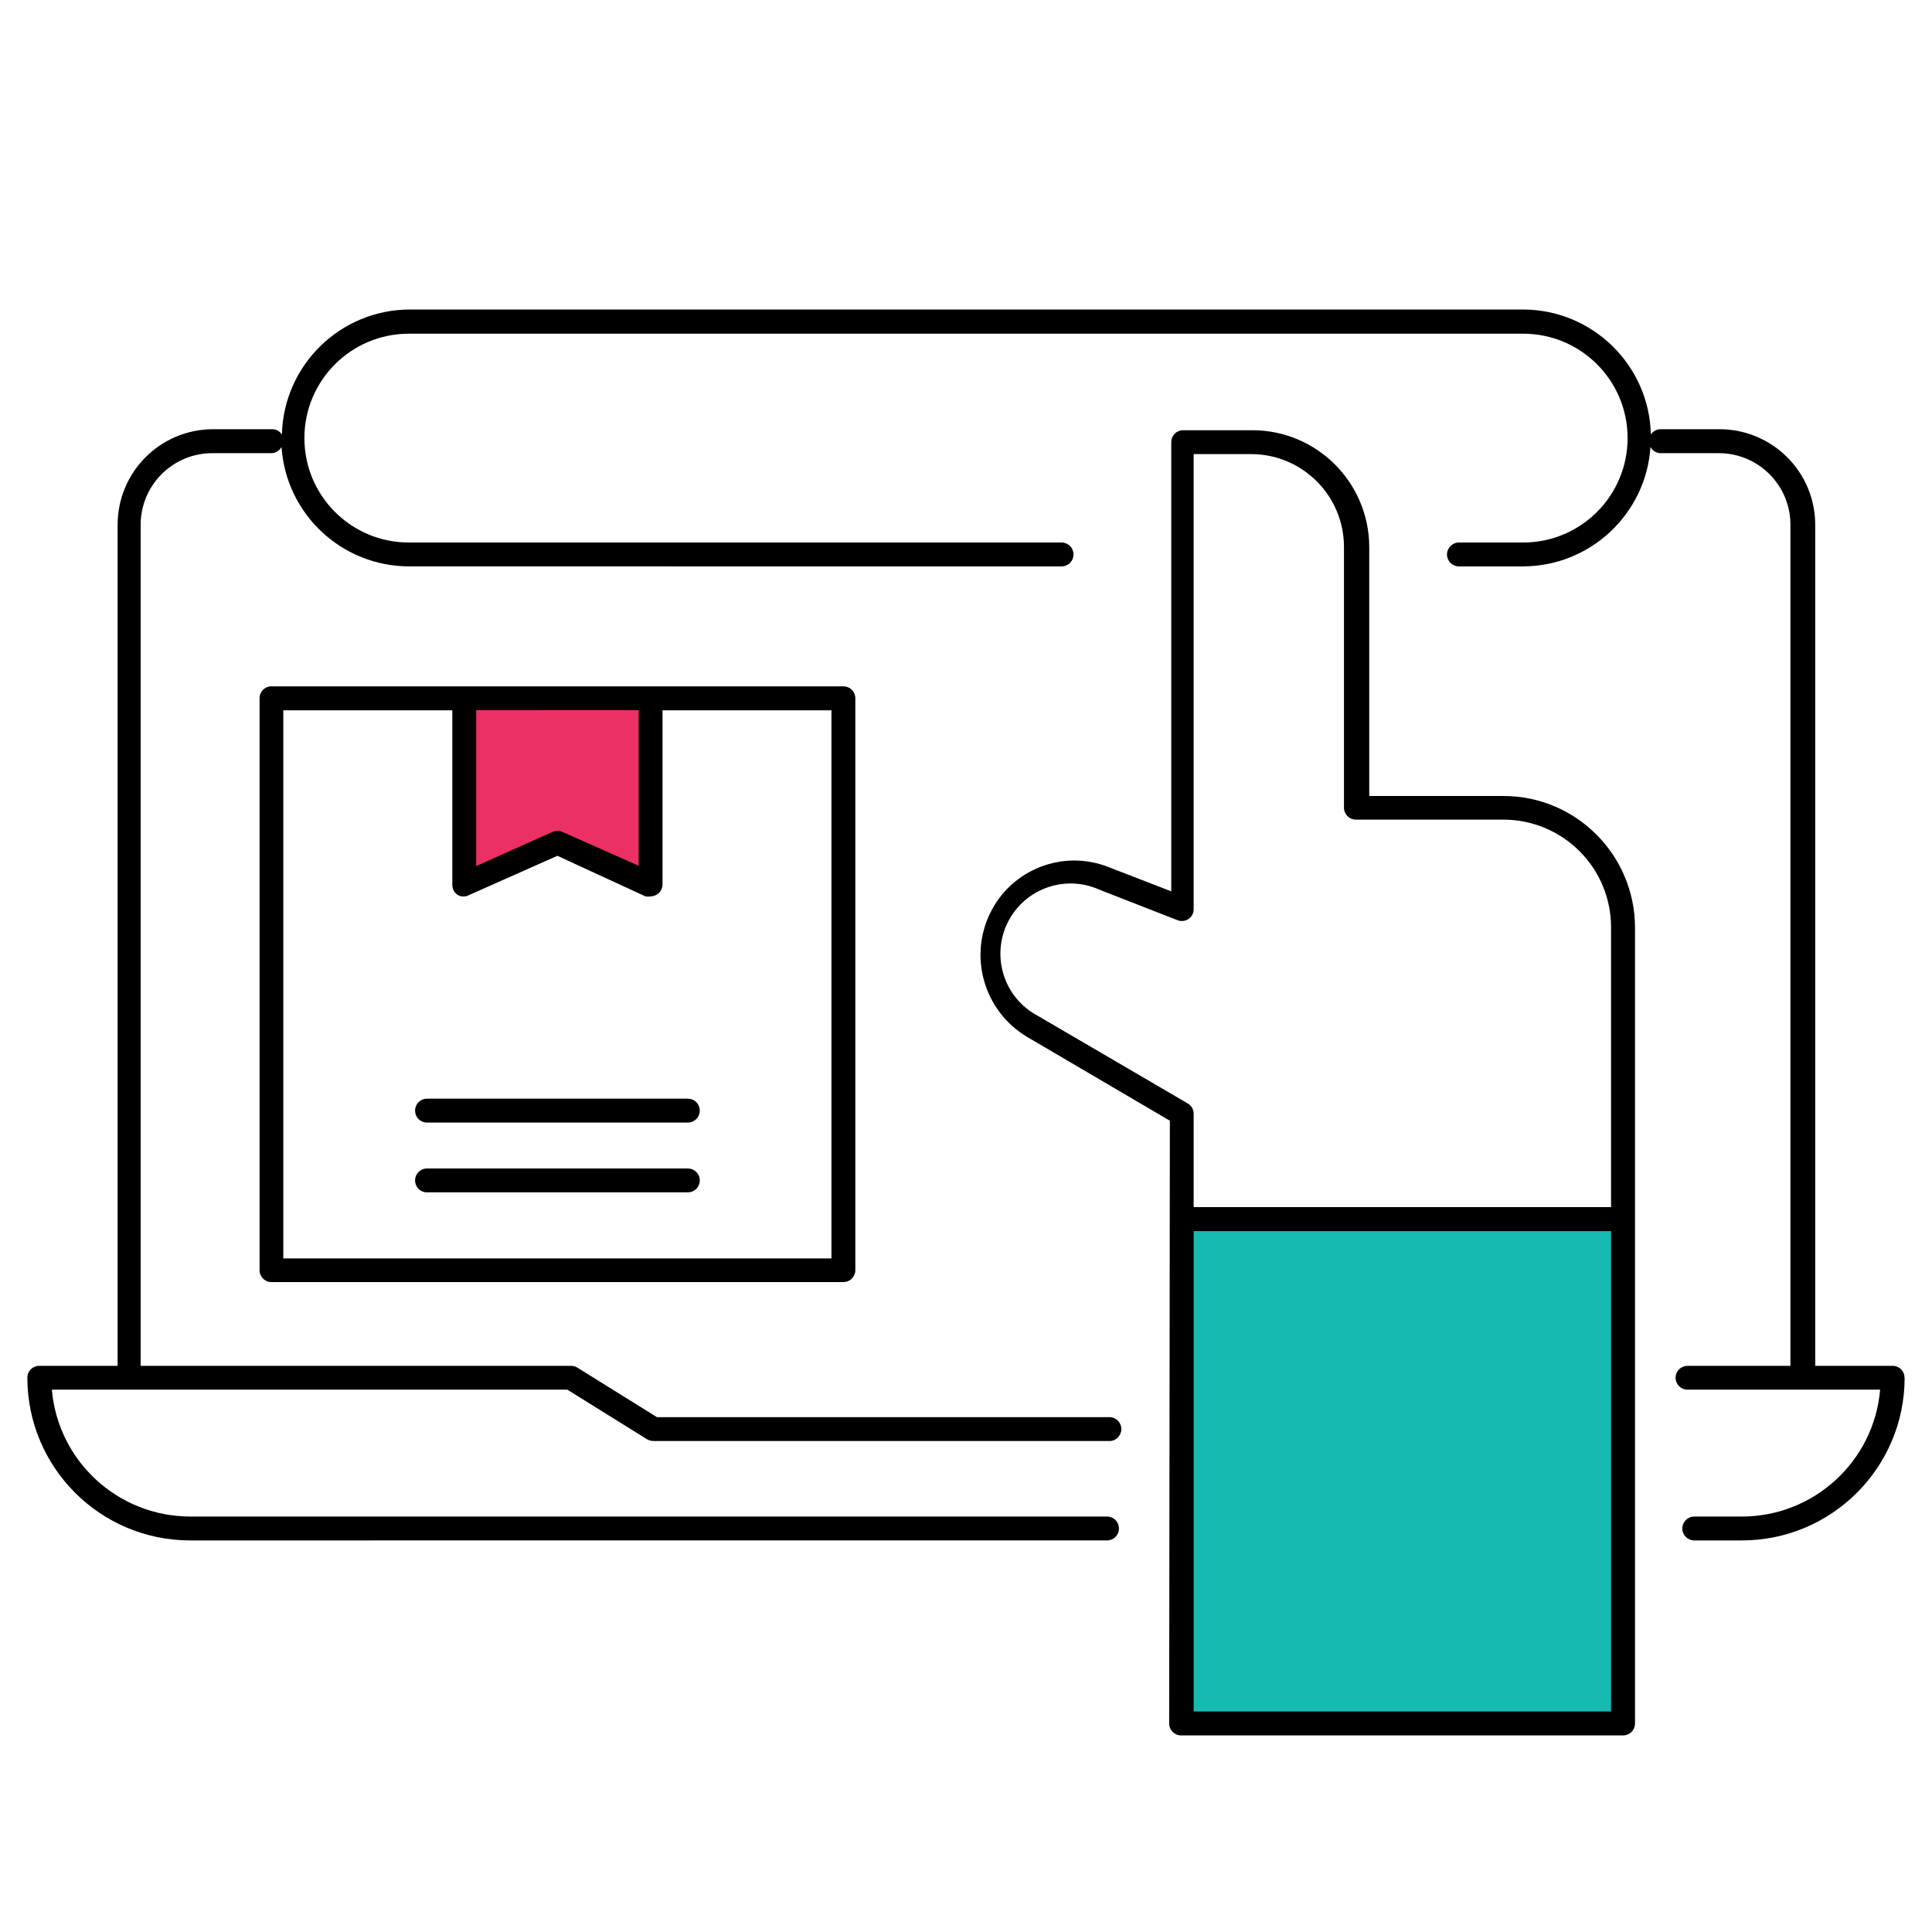 <svg xmlns="http://www.w3.org/2000/svg" id="Layer_1" viewBox="0 0 250 250"><defs><style> .st0 { fill: #16bab0; } .st1 { fill: #ec3063; } </style></defs><polygon class="st1" points="59.87 90.41 59.87 113.89 72.13 108.28 84.26 115.07 84.26 89.89 59.87 90.41"></polygon><polygon class="st0" points="152.87 158.3 210.52 157.52 209.87 222.48 152.87 222.48 152.87 158.3"></polygon><path d="M246.46,178.28c-.01,11.62-9.43,21.04-21.05,21.05h-6.18c-.86,0-1.54-.7-1.54-1.54s.68-1.55,1.54-1.55h6.18c9.31-.01,17.08-7.14,17.88-16.42h-24.93c-.85,0-1.54-.68-1.54-1.54s.7-1.54,1.54-1.54h13.32v-108.83c.01-5.12-4.15-9.27-9.26-9.27h-7.55c-.54-.01-1.04-.32-1.3-.8-.58,8.67-7.78,15.42-16.47,15.45h-8.32c-.85,0-1.54-.7-1.54-1.54s.7-1.55,1.54-1.55h8.32c7.45,0,13.51-6.04,13.51-13.51s-6.05-13.51-13.51-13.51H52.9c-7.45,0-13.51,6.04-13.51,13.51s6.05,13.51,13.51,13.51h84.47c.41,0,.8.16,1.09.45s.45.68.45,1.1-.16.8-.45,1.09-.68.45-1.09.45H52.9c-8.7-.03-15.89-6.78-16.47-15.45-.26.48-.75.79-1.3.8h-7.66c-5.12,0-9.27,4.15-9.27,9.27v108.83h55.65c.29-.01.58.06.83.21l10.33,6.43h58.55c.86,0,1.54.7,1.54,1.54s-.68,1.55-1.54,1.55h-58.99c-.29-.01-.58-.08-.83-.22l-10.33-6.43H6.71c.8,9.27,8.57,16.4,17.88,16.42h118.65c.42,0,.81.16,1.1.45s.45.68.45,1.1-.16.8-.45,1.09-.68.45-1.1.45H24.59c-11.63-.01-21.04-9.44-21.05-21.05,0-.86.68-1.54,1.54-1.54h10.14v-108.83c0-6.83,5.53-12.37,12.36-12.37h7.67c.5.01.96.27,1.23.68.22-8.98,7.56-16.15,16.54-16.17h144.07c8.98.02,16.32,7.19,16.53,16.17.28-.42.74-.67,1.24-.68h7.66c3.28,0,6.43,1.31,8.75,3.63s3.62,5.46,3.62,8.74v108.83h10.14c.8.06,1.43.73,1.41,1.54h0ZM151.38,145.02l-18.55-10.89c-5.44-3.3-7.49-10.19-4.73-15.92,2.77-5.75,9.53-8.37,15.45-5.97l8.01,3.1v-58.13c0-.85.68-1.54,1.54-1.54h8.96c8.34.01,15.08,6.76,15.12,15.08v32.25h17.38c9.38.01,16.98,7.62,17.01,17v103.02c0,.41-.16.8-.45,1.09s-.68.45-1.1.45h-57.19c-.86,0-1.54-.7-1.54-1.54l.09-78ZM208.47,221.47v-62.16h-54.01v62.16h54.01ZM153.69,142.79c.48.27.77.78.77,1.32v12.09h54.01v-36.21c0-3.7-1.47-7.25-4.08-9.85-2.62-2.62-6.17-4.08-9.87-4.08h-19.07c-.86,0-1.54-.7-1.54-1.55v-33.76c-.02-6.63-5.4-11.99-12.03-11.99h-7.42v58.9c0,.51-.26.99-.67,1.26-.43.28-.95.34-1.43.15l-10.11-3.95c-4.48-2.01-9.73-.09-11.88,4.3-2.14,4.41-.42,9.73,3.91,12.02l19.42,11.35ZM109.14,88.81c.41,0,.8.16,1.09.45.29.29.45.68.45,1.09v74.01c0,.41-.16.8-.45,1.09-.29.29-.68.45-1.09.45H35.13c-.86,0-1.54-.68-1.54-1.54v-74.01c0-.86.68-1.54,1.54-1.54h74.01ZM61.62,91.91v20.16l9.9-4.43c.39-.17.83-.17,1.23,0l9.89,4.39v-20.14s-21.02.01-21.02.01ZM107.58,91.91h-21.85s0,22.53,0,22.53c0,.53-.27,1.02-.71,1.3-.26.16-.54.24-.83.26-.21.03-.44.03-.65,0l-11.41-5.26-11.41,5.07h0c-.46.26-1.02.26-1.48.01-.44-.29-.71-.78-.71-1.3v-22.61h-21.87v70.93h70.93v-70.92ZM55.25,142.17c-.86,0-1.54.7-1.54,1.55,0,.41.16.8.45,1.09.29.29.68.45,1.09.45h33.76c.41,0,.8-.16,1.09-.45.29-.29.45-.68.45-1.09s-.16-.81-.45-1.1c-.29-.29-.68-.45-1.09-.45h-33.76ZM89.01,151.2h-33.76c-.86,0-1.54.7-1.54,1.54,0,.42.16.81.45,1.1.29.29.68.45,1.09.45h33.76c.41,0,.8-.16,1.09-.45.29-.29.45-.68.45-1.1s-.16-.8-.45-1.09c-.29-.29-.68-.45-1.09-.45Z"></path></svg>